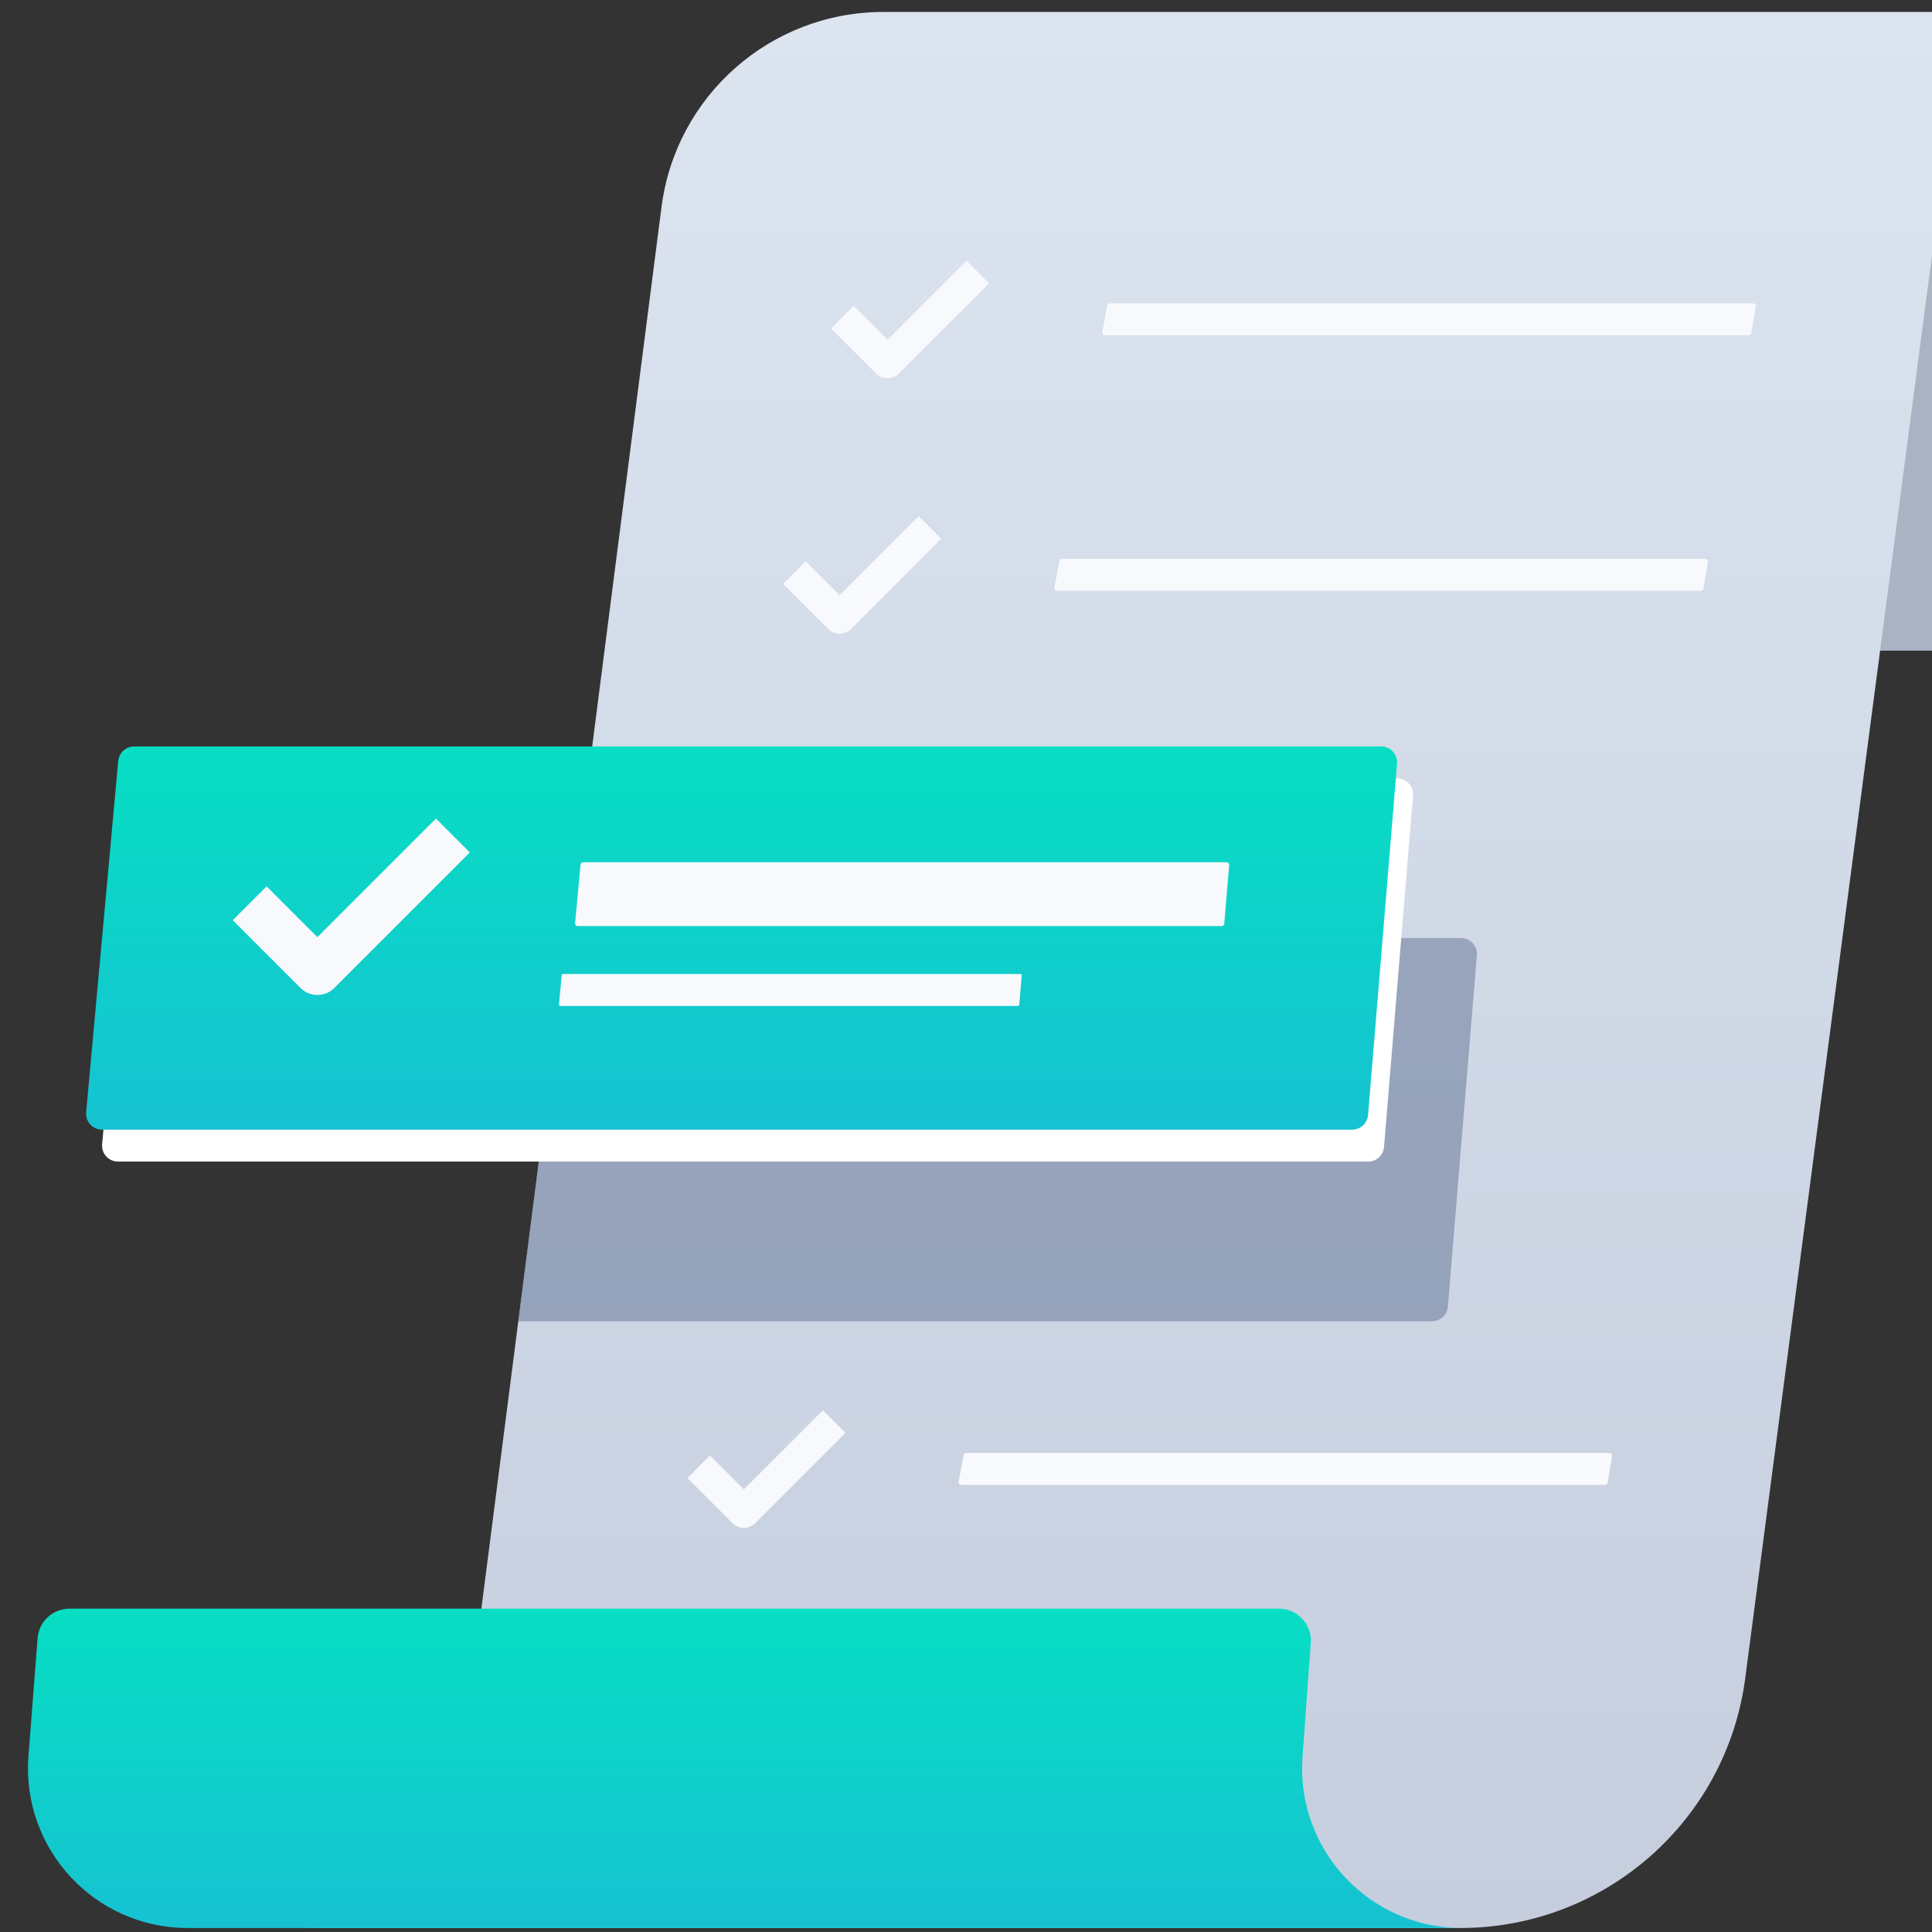 <svg width="121" height="121" viewBox="0 0 121 121" fill="none" xmlns="http://www.w3.org/2000/svg">
<rect x="0" y="0" width="121" height="121" fill="#333333" stroke="none"/>
<path fill-rule="evenodd" clip-rule="evenodd" d="M177 21H97C92.629 30.162 99.309 40.75 109.46 40.75H156.062C162.913 40.75 169.17 36.861 172.202 30.718L177 21Z" fill="url(#paint0_linear_1241_23273)"/>
<path fill-rule="evenodd" clip-rule="evenodd" d="M147.25 0.75H122.5L119.828 20.25L116.945 40.75H152.796H140.796L144.25 20.25L147.25 0.75Z" fill="#AAB2C4"/>
<path fill-rule="evenodd" clip-rule="evenodd" d="M121.455 12.52C122.339 5.785 128.079 0.75 134.871 0.75V0.75H55.316C48.274 0.75 42.328 5.981 41.43 12.965L28.699 112.025C28.058 117.014 23.811 120.75 18.781 120.75H17.578H91.458C100.494 120.75 108.129 114.051 109.305 105.092L121.455 12.52Z" fill="url(#paint1_linear_1241_23273)"/>
<path fill-rule="evenodd" clip-rule="evenodd" d="M106.967 35.194C106.984 35.093 106.906 35 106.803 35L66.511 35C66.431 35 66.362 35.057 66.347 35.136L66.037 36.803C66.018 36.905 66.096 37 66.201 37H106.522C106.603 37 106.673 36.941 106.686 36.861L106.967 35.194Z" fill="#F8F9FC"/>
<path d="M58.243 33.035L52.586 38.692L49.757 35.864" stroke="#F8F9FC" stroke-width="2" stroke-linejoin="round"/>
<path fill-rule="evenodd" clip-rule="evenodd" d="M109.967 19.194C109.984 19.093 109.906 19 109.803 19L69.511 19C69.431 19 69.362 19.057 69.347 19.136L69.037 20.803C69.018 20.905 69.096 21 69.201 21H109.522C109.603 21 109.673 20.941 109.686 20.861L109.967 19.194Z" fill="#F8F9FC"/>
<path d="M61.243 17.035L55.586 22.692L52.757 19.864" stroke="#F8F9FC" stroke-width="2" stroke-linejoin="round"/>
<path fill-rule="evenodd" clip-rule="evenodd" d="M100.967 91.194C100.984 91.093 100.906 91 100.803 91L60.511 91C60.431 91 60.362 91.057 60.347 91.136L60.037 92.803C60.018 92.905 60.096 93 60.201 93H100.522C100.603 93 100.673 92.941 100.686 92.861L100.967 91.194Z" fill="#F8F9FC"/>
<path d="M52.243 89.035L46.586 94.692L43.757 91.864" stroke="#F8F9FC" stroke-width="2" stroke-linejoin="round"/>
<path opacity="0.5" fill-rule="evenodd" clip-rule="evenodd" d="M35.546 58.75L32.462 82.75H89.684C90.204 82.75 90.638 82.351 90.68 81.832L92.496 59.832C92.544 59.249 92.084 58.75 91.499 58.75H35.546Z" fill="#5F7092"/>
<path fill-rule="evenodd" clip-rule="evenodd" d="M82.094 102.895C82.178 101.736 81.261 100.75 80.099 100.75H4.35C3.306 100.75 2.437 101.554 2.356 102.595L1.783 109.975C1.331 115.786 5.924 120.75 11.753 120.75H92.796H91.549C85.741 120.75 81.154 115.818 81.576 110.025L82.094 102.895Z" fill="url(#paint2_linear_1241_23273)"/>
<path fill-rule="evenodd" clip-rule="evenodd" d="M88.496 49.832C88.544 49.249 88.084 48.75 87.499 48.75H9.401C8.884 48.75 8.452 49.144 8.405 49.659L6.396 71.659C6.342 72.245 6.804 72.75 7.392 72.75H85.684C86.204 72.75 86.638 72.351 86.681 71.832L88.496 49.832Z" fill="white"/>
<path fill-rule="evenodd" clip-rule="evenodd" d="M87.496 47.832C87.544 47.249 87.084 46.75 86.499 46.75H8.401C7.884 46.75 7.452 47.144 7.405 47.659L5.396 69.659C5.342 70.245 5.804 70.75 6.392 70.75H84.684C85.204 70.75 85.638 70.351 85.681 69.832L87.496 47.832Z" fill="url(#paint3_linear_1241_23273)"/>
<path d="M28.364 52.328L19.879 60.814L15.636 56.571" stroke="#F8F9FC" stroke-width="3" stroke-linejoin="round"/>
<path fill-rule="evenodd" clip-rule="evenodd" d="M76.985 54.181C76.993 54.083 76.916 54 76.819 54L36.525 54C36.439 54 36.367 54.066 36.359 54.151L36.017 57.818C36.008 57.916 36.085 58 36.183 58H76.51C76.596 58 76.669 57.934 76.676 57.847L76.985 54.181Z" fill="#F8F9FC"/>
<path fill-rule="evenodd" clip-rule="evenodd" d="M63.992 61.09C63.996 61.042 63.958 61 63.909 61L35.262 61C35.219 61 35.183 61.033 35.179 61.076L35.008 62.909C35.004 62.958 35.042 63 35.092 63H63.755C63.798 63 63.834 62.967 63.838 62.924L63.992 61.09Z" fill="#F8F9FC"/>
<defs>
<linearGradient id="paint0_linear_1241_23273" x1="87.578" y1="40.75" x2="87.578" y2="21" gradientUnits="userSpaceOnUse">
<stop stop-color="#0069E6"/>
<stop offset="1" stop-color="#2A9BFD"/>
</linearGradient>
<linearGradient id="paint1_linear_1241_23273" x1="17.578" y1="120.75" x2="17.578" y2="0.75" gradientUnits="userSpaceOnUse">
<stop stop-color="#C6CEDE"/>
<stop offset="1" stop-color="#DBE4EF"/>
</linearGradient>
<linearGradient id="paint2_linear_1241_23273" x1="0.945" y1="120.75" x2="0.945" y2="100.75" gradientUnits="userSpaceOnUse">
<stop stop-color="#16C2D2"/>
<stop offset="1" stop-color="#07DEC3"/>
</linearGradient>
<linearGradient id="paint3_linear_1241_23273" x1="5.296" y1="70.75" x2="5.296" y2="46.75" gradientUnits="userSpaceOnUse">
<stop stop-color="#16C2D2"/>
<stop offset="1" stop-color="#07DEC3"/>
</linearGradient>
</defs>
</svg>
